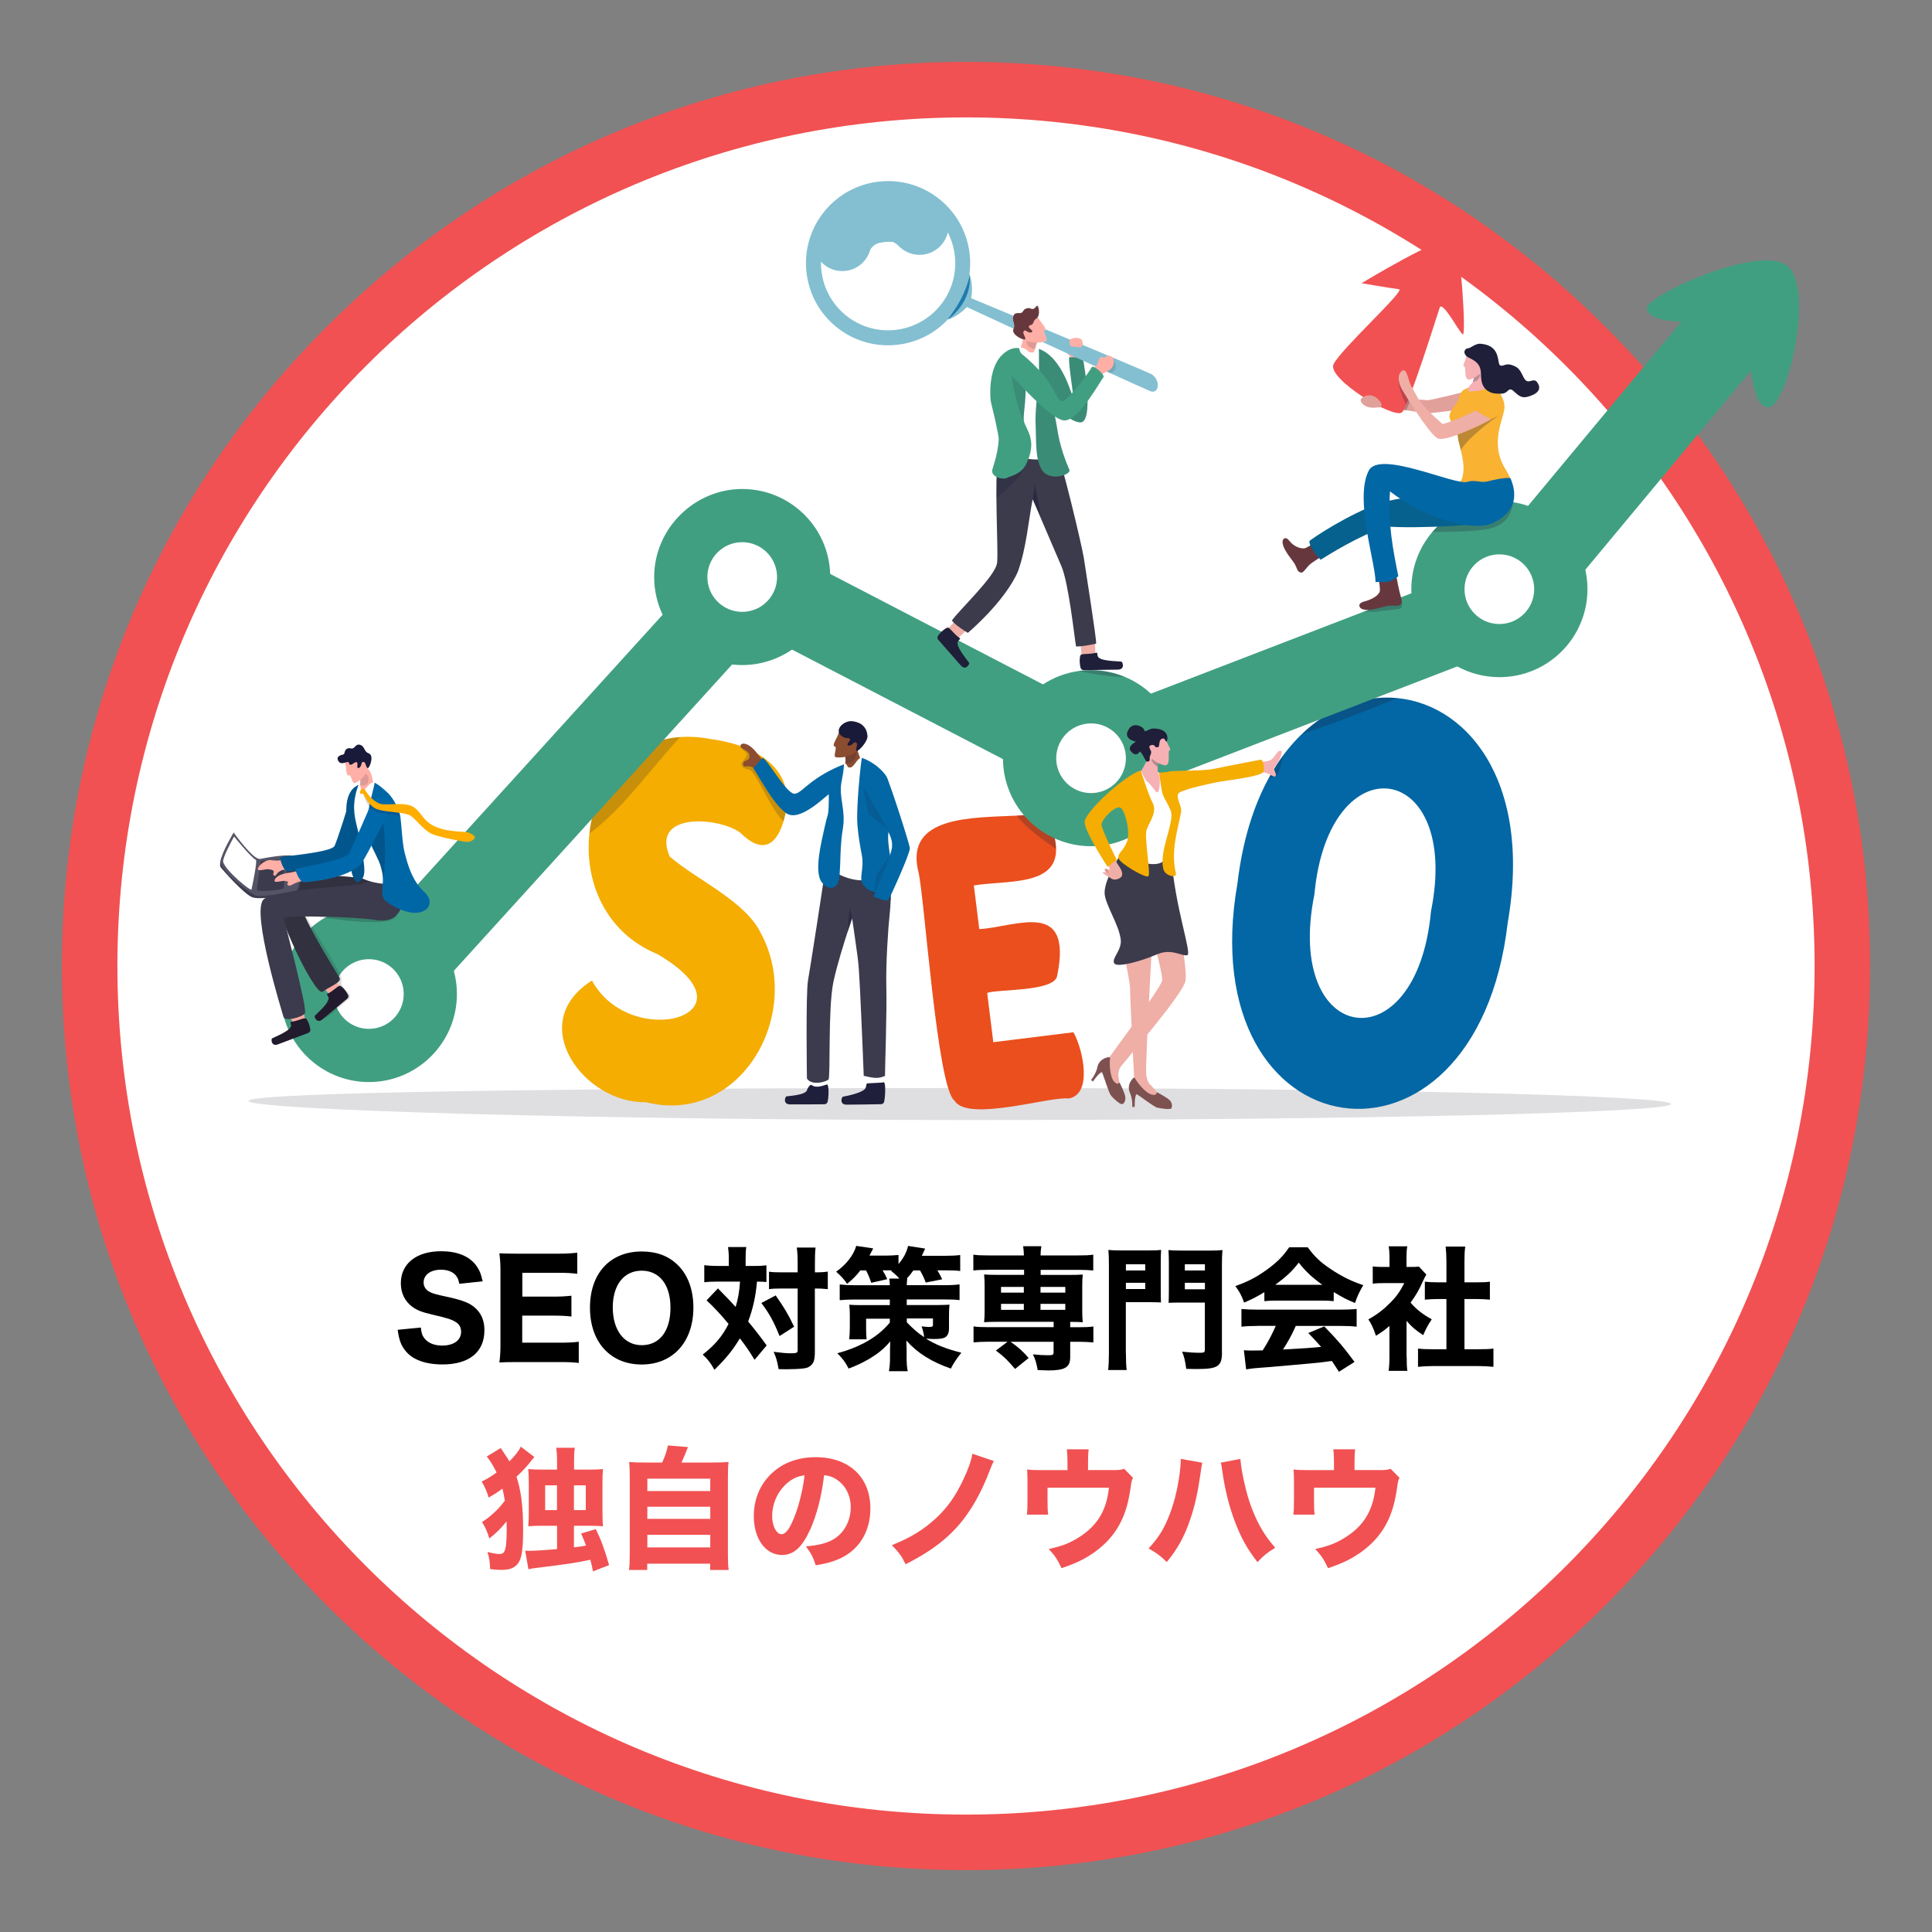 <?xml version="1.0" encoding="UTF-8"?>
<svg id="_レイヤー_1" data-name="レイヤー 1" xmlns="http://www.w3.org/2000/svg" xmlns:xlink="http://www.w3.org/1999/xlink" viewBox="0 0 300 300">
  <rect x="0" y="0" width="300" height="300" fill="#808080" stroke="none"/>
  <defs>
    <style>
      .cls-1 {
        fill: #0267a5;
      }

      .cls-2 {
        fill: #f15152;
      }

      .cls-3 {
        opacity: .77;
      }

      .cls-3, .cls-4 {
        fill: #0267a4;
      }

      .cls-5 {
        fill: #ffafa6;
      }

      .cls-6 {
        fill: #32323f;
        opacity: .16;
      }

      .cls-7 {
        opacity: .25;
      }

      .cls-7, .cls-8, .cls-9, .cls-10 {
        fill: #1f1f39;
      }

      .cls-8 {
        opacity: .28;
      }

      .cls-9 {
        opacity: .57;
      }

      .cls-11 {
        fill: #06618e;
      }

      .cls-12 {
        fill: #e2a09a;
      }

      .cls-13 {
        fill: #efaea6;
      }

      .cls-14 {
        fill: #0067a7;
      }

      .cls-15 {
        fill: #7e5151;
      }

      .cls-16 {
        fill: #83bfd1;
      }

      .cls-17, .cls-18, .cls-19, .cls-20 {
        fill: #191939;
      }

      .cls-21 {
        opacity: .46;
      }

      .cls-21, .cls-22, .cls-23, .cls-24, .cls-25 {
        fill: #1f1f3b;
      }

      .cls-22 {
        opacity: .54;
      }

      .cls-23 {
        opacity: .35;
      }

      .cls-24 {
        opacity: .15;
      }

      .cls-26 {
        fill: #545466;
      }

      .cls-27 {
        fill: url(#linear-gradient);
      }

      .cls-28 {
        fill: #f5b1b4;
      }

      .cls-29 {
        fill: #ea4f1d;
      }

      .cls-30 {
        fill: none;
        stroke: #83bfd1;
        stroke-linecap: round;
        stroke-miterlimit: 10;
        stroke-width: 9px;
      }

      .cls-31, .cls-32 {
        fill: #0a0a0a;
      }

      .cls-31, .cls-33, .cls-20 {
        opacity: .14;
      }

      .cls-32, .cls-18 {
        opacity: .18;
      }

      .cls-34 {
        fill: #fff;
      }

      .cls-33 {
        fill: #191937;
      }

      .cls-35 {
        fill: #ffae00;
      }

      .cls-19 {
        opacity: .2;
      }

      .cls-36 {
        fill: #3b3b4d;
      }

      .cls-37 {
        fill: #faaaa2;
      }

      .cls-38 {
        fill: #0069ab;
      }

      .cls-39 {
        fill: #66383d;
      }

      .cls-40 {
        fill: #419f81;
      }

      .cls-41 {
        fill: #f9b232;
      }

      .cls-42 {
        fill: #3b3b4c;
      }

      .cls-43 {
        fill: #f4ad00;
      }

      .cls-44 {
        fill: #8b4c30;
      }

      .cls-45 {
        fill: #211b2d;
      }
    </style>
    <linearGradient id="linear-gradient" x1="15490.13" y1="-2096.59" x2="15491.38" y2="-2096.59" gradientTransform="translate(15682.77 -1806.76) rotate(165.15) scale(1 -1)" gradientUnits="userSpaceOnUse">
      <stop offset="0" stop-color="#efaea6"/>
      <stop offset=".14" stop-color="#edafa6"/>
      <stop offset=".17" stop-color="#ebb1a7"/>
      <stop offset=".25" stop-color="#e4a099"/>
      <stop offset=".3" stop-color="#df9490"/>
    </linearGradient>
  </defs>
  <g>
    <path class="cls-34" d="M150,286.08c-75.04,0-136.08-61.05-136.08-136.08S74.96,13.92,150,13.92s136.08,61.05,136.08,136.08-61.05,136.08-136.08,136.08Z"/>
    <path class="cls-2" d="M150,18.23c72.77,0,131.77,59,131.77,131.77s-59,131.77-131.77,131.77S18.23,222.77,18.23,150,77.23,18.23,150,18.23M150,9.61c-37.5,0-72.76,14.6-99.27,41.12-26.52,26.52-41.12,61.77-41.12,99.27s14.6,72.76,41.12,99.27c26.52,26.52,61.77,41.12,99.27,41.12s72.76-14.6,99.27-41.12c26.52-26.52,41.12-61.77,41.12-99.27s-14.6-72.76-41.12-99.27c-26.52-26.52-61.77-41.12-99.27-41.12h0Z"/>
  </g>
  <g>
    <path d="M65.35,206.14c.08.85.21,1.24.56,1.68.56.72,1.53,1.12,2.75,1.12,1.8,0,2.94-.83,2.94-2.15,0-.64-.27-1.16-.81-1.49-.64-.41-1.28-.62-3.54-1.14-1.76-.41-2.44-.68-3.23-1.24-1.16-.87-1.78-2.13-1.78-3.66,0-3.04,2.42-4.97,6.25-4.97,2.46,0,4.32.74,5.4,2.15.52.7.79,1.3,1.06,2.52l-3.64.39c-.1-.64-.25-.95-.54-1.32-.48-.56-1.3-.87-2.3-.87-1.61,0-2.69.79-2.69,1.97,0,.56.25,1.01.7,1.34.46.29.87.43,1.95.68,2.26.48,3.25.75,4.08,1.12.85.37,1.61,1.01,2.09,1.8.41.68.62,1.51.62,2.5,0,3.37-2.36,5.3-6.5,5.3-2.67,0-4.68-.74-5.77-2.13-.68-.85-.97-1.63-1.2-3.25l3.6-.35Z"/>
    <path d="M89.87,211.64c-.77-.1-1.53-.14-2.88-.14h-6.62c-1.41,0-1.99.02-2.83.06.12-.83.17-1.55.17-2.88v-11.24c0-1.18-.04-1.86-.17-2.83.85.04,1.39.06,2.81.06h6.41c1.12,0,1.82-.04,2.88-.15v3.27c-.87-.1-1.57-.15-2.88-.15h-5.65v3.7h4.72c1.16,0,1.92-.04,2.9-.14v3.23c-.89-.1-1.53-.14-2.9-.14h-4.74v4.2h5.92c1.28,0,1.95-.04,2.86-.14v3.29Z"/>
    <path d="M105.29,196.48c1.55,1.53,2.38,3.85,2.38,6.56,0,5.34-3.19,8.84-8.03,8.84s-8.03-3.46-8.03-8.82,3.15-8.73,8.03-8.73c2.34,0,4.22.7,5.65,2.15ZM104.11,203.06c0-2.03-.54-3.6-1.53-4.59-.77-.77-1.78-1.16-2.94-1.16-2.75,0-4.49,2.21-4.49,5.71s1.74,5.86,4.51,5.86,4.45-2.21,4.45-5.81Z"/>
    <path d="M113.17,195.52c0-.85-.04-1.28-.12-1.88h2.83c-.08.52-.1,1.08-.1,1.88v1.06h1.2c.91,0,1.37-.02,2.03-.1v2.59c-.43-.04-.77-.06-1.47-.06-.17,2.17-.62,4.24-1.37,6.19,1.06,1.28,1.7,2.09,2.88,3.72l-1.88,2.23c-.93-1.51-1.2-1.9-2.28-3.33-1.16,1.9-2.07,3.02-3.95,4.88-.6-1.06-.99-1.59-1.82-2.36,1.92-1.51,3.06-2.88,4.01-4.76-1.18-1.43-2.3-2.63-3.41-3.66l1.76-1.86q1.9,1.92,2.75,2.88c.37-1.18.6-2.52.68-3.93h-3.58c-.77,0-1.32.02-1.97.1v-2.65c.64.08,1.28.12,2.11.12h1.7v-1.06ZM120.45,201.15c1.39,2.01,1.9,2.86,2.86,4.86l-2.26,1.45c-.91-2.26-1.59-3.5-2.83-5.13l2.23-1.18ZM121.36,200.08c-.93,0-1.37.02-1.95.1v-2.71c.54.08,1.06.1,1.97.1h2.48v-1.3c0-1.26-.04-1.9-.14-2.55h2.92c-.08.66-.1,1.39-.1,2.55v1.3h.12c.85,0,1.37-.04,1.88-.12v2.73q-.19,0-.48-.04c-.23-.04-.83-.06-1.39-.06h-.14v9.85c0,1.39-.23,1.9-.93,2.32-.35.21-.81.27-1.97.33-.72.02-1.16.04-1.53.04-.35,0-.62,0-1.2-.02-.19-1.16-.37-1.8-.77-2.69.83.12,1.99.23,2.57.23.99,0,1.16-.06,1.16-.48v-9.58h-2.5Z"/>
    <path d="M133.63,197.22c-.68.89-1.16,1.37-2.09,2.13-.54-.77-.97-1.24-1.7-1.88,1.59-1.14,2.69-2.55,3.12-4.01l2.63.39q-.14.27-.58,1.12h2.5c.77,0,1.39-.04,2.01-.1v1.41c.81-.97,1.22-1.74,1.49-2.81l2.65.41q-.27.56-.52,1.12h3.66c.91,0,1.68-.04,2.3-.12v2.48c-.62-.08-1.2-.1-2.15-.1h-1.39c.37.62.48.83.74,1.39l-2.55.5c-.25-.68-.48-1.16-.89-1.88h-1.03c-.41.58-.64.85-1.03,1.26h.08c-.04.35-.06.5-.08,1.03h5.92c1.06,0,1.63-.04,2.28-.12v2.44c-.64-.08-1.2-.1-2.28-.1h-5.92v.87h4.72q1.49-.02,1.92-.06c-.06.46-.08.97-.08,1.7v1.95c0,.7-.19,1.16-.58,1.41-.31.19-.83.27-1.76.27q-.48,0-1.24-.06c1.55.97,3.19,1.61,5.5,2.19-.7.85-1.26,1.7-1.63,2.46-2.96-1.01-5.21-2.42-6.91-4.35.02.62.04,1.06.04,1.39v1.24c0,.97.04,1.41.17,2.13h-2.92c.12-.7.17-1.22.17-2.13v-1.2c0-.35.02-.79.04-1.3-.99,1.16-1.88,1.88-3.19,2.67-1.06.62-2.15,1.14-3.27,1.55-.62-1.14-.83-1.41-1.76-2.38,1.55-.41,2.92-.93,4.2-1.61,1.63-.87,2.83-1.82,3.95-3.15v-.6h-3.68v1.63c0,.7.02,1.16.08,1.57h-2.71c.06-.52.1-1.12.1-1.88v-1.88c0-.6-.02-1.06-.08-1.61.48.04,1.03.06,1.74.06h4.55v-.87h-5.5c-.87,0-1.57.04-2.28.1v-2.44c.68.08,1.32.12,2.28.12h5.5c-.02-.48-.04-.68-.08-1.03h1.57c-.43-.48-.72-.74-1.28-1.18l.1-.1h-1.43c.33.54.46.79.72,1.37l-2.48.56c-.29-.85-.48-1.28-.81-1.92h-.87ZM140.81,205.33c1.01,1.03,1.63,1.59,2.69,2.3-.06-.56-.17-.99-.39-1.68.33.06.93.1,1.14.1.5,0,.62-.06.62-.35v-.97h-4.06v.6Z"/>
    <path d="M153.37,197.18c-.97,0-1.57.02-2.23.1v-2.46c.64.1,1.2.12,2.3.12h5.55c-.02-.62-.04-.91-.12-1.43h2.83c-.08.48-.12.93-.12,1.43h5.88c1.12,0,1.66-.02,2.3-.12v2.46c-.64-.06-1.28-.1-2.23-.1h-5.94v.79h4.47c1.08,0,1.51-.02,2.07-.06-.06.64-.08.97-.08,1.74v3.93c0,.77.02,1.1.08,1.74-.58-.04-.85-.06-1.95-.06v.83h1.3c1.12,0,1.66-.02,2.3-.12v2.48c-.7-.06-1.47-.1-2.23-.1h-1.37v2.4c0,1.57-.81,2.05-3.44,2.05-.23,0-.81-.02-1.61-.06-.19-1.08-.37-1.7-.74-2.44.89.1,1.63.14,2.32.14.77,0,.89-.06.89-.46v-1.63h-6.68c1.14.79,1.97,1.53,2.81,2.52l-2.11,1.7c-1.18-1.39-1.76-1.95-2.98-2.86l1.82-1.37h-3.06c-.72,0-1.55.04-2.23.1v-2.48c.64.1,1.2.12,2.3.12h10.14v-.83h-8.73c-1.03,0-1.49.02-2.07.06.06-.64.08-1.03.08-1.74v-3.93c0-.7-.02-1.08-.08-1.74.56.04.99.06,2.07.06h4.14v-.79h-5.61ZM155.44,199.83v.89h3.54v-.89h-3.54ZM155.44,202.46v.93h3.54v-.93h-3.54ZM161.57,200.72h3.85v-.89h-3.85v.89ZM161.57,203.39h3.85v-.93h-3.85v.93Z"/>
    <path d="M174.83,210.07c0,1.28.04,2.07.12,2.67h-2.88c.08-.68.12-1.47.12-2.67v-13.62c0-1.12-.02-1.7-.08-2.36.6.06,1.03.08,2.11.08h3.97c1.1,0,1.57-.02,2.11-.08-.04.6-.06,1.12-.06,1.92v4.41c0,1.01.02,1.41.04,1.82-.58-.02-1.18-.04-1.8-.04h-3.66v7.86ZM174.83,197.28h3v-.97h-3v.97ZM174.83,200.16h3v-.97h-3v.97ZM189.75,209.97c0,2.19-.62,2.61-3.89,2.61-.35,0-.93-.02-1.66-.02-.17-1.24-.31-1.88-.64-2.67,1.01.1,1.86.17,2.79.17.62,0,.74-.08.74-.5v-7.3h-3.83c-.7,0-1.3.02-1.8.04.02-.41.04-.95.04-1.84v-4.43c0-.7-.02-1.3-.06-1.92.58.06.99.08,2.11.08h4.16c1.08,0,1.51-.02,2.11-.08-.06.72-.08,1.26-.08,2.34v13.53ZM183.98,197.28h3.12v-.97h-3.12v.97ZM183.98,200.2h3.12v-1.01h-3.12v1.01Z"/>
    <path d="M196.31,200.66c-1.2.72-1.8,1.03-3.12,1.61-.43-1.16-.74-1.74-1.37-2.57,2.05-.72,3.33-1.41,4.99-2.61,1.51-1.1,2.48-2.09,3.37-3.41h2.88c1.06,1.43,1.9,2.26,3.5,3.33,1.74,1.18,3.31,1.95,5.13,2.55-.62,1.06-.95,1.74-1.28,2.77-1.24-.5-1.99-.89-3.31-1.7v1.41c-.58-.06-1.12-.08-1.92-.08h-7.01c-.64,0-1.26.02-1.84.08v-1.39ZM195.23,205.89c-1.03,0-1.8.04-2.46.12v-2.75c.7.06,1.53.1,2.46.1h12.97c.99,0,1.78-.04,2.46-.1v2.75c-.68-.08-1.43-.12-2.46-.12h-6.99c-.56,1.28-1.24,2.52-1.99,3.66q4.16-.21,5.92-.41c-.66-.74-.99-1.12-1.99-2.15l2.48-1.03c2.13,2.19,3.02,3.25,4.7,5.52l-2.42,1.53c-.58-.91-.77-1.18-1.1-1.68-1.99.27-2.03.27-3.17.37-1.01.1-7.08.64-7.86.68-.95.06-1.8.17-2.28.25l-.35-2.96c.62.04.93.04,1.45.04.21,0,.7,0,1.47-.02.81-1.26,1.51-2.59,2.03-3.81h-2.88ZM205.33,199.5c-1.61-1.16-2.55-2.03-3.66-3.44-1.01,1.32-1.92,2.17-3.64,3.44h7.3Z"/>
    <path d="M218.43,210.71c0,1.01.02,1.55.1,2.15h-2.9c.08-.64.12-1.18.12-2.21v-4.76c-.72.64-1.12.91-2.09,1.53-.39-1.16-.7-1.82-1.18-2.55,1.35-.75,2.32-1.49,3.41-2.59.95-.95,1.53-1.78,2.17-3.04h-3.12c-.79,0-1.26.02-1.78.08v-2.67c.5.06.89.08,1.61.08h.99v-1.63c0-.54-.04-1.08-.12-1.57h2.88c-.08.46-.12.93-.12,1.59v1.61h.72c.64,0,.91-.02,1.2-.06l1.16,1.24c-.21.35-.29.54-.48.93-.6,1.37-1.16,2.34-1.97,3.43.95,1.1,1.9,1.82,3.29,2.59-.58.87-.95,1.55-1.32,2.46-1.1-.7-1.72-1.22-2.59-2.21v5.59ZM227.39,209.51h2.07c1.08,0,1.72-.02,2.44-.1v2.83c-.77-.08-1.66-.12-2.42-.12h-6.93c-.81,0-1.59.04-2.36.12v-2.83c.77.08,1.39.1,2.4.1h2.01v-7.8h-1.32c-.68,0-1.35.04-2.03.1v-2.79c.58.06,1.18.1,2.03.1h1.32v-3.25c0-.93-.04-1.47-.12-2.3h3.04c-.1.81-.12,1.32-.12,2.3v3.25h1.9c.95,0,1.47-.02,2.05-.1v2.79c-.7-.06-1.32-.1-2.05-.1h-1.9v7.8Z"/>
    <path class="cls-2" d="M82.99,226.25c-.29.31-.31.33-.56.66-.66.83-1.18,1.41-2.23,2.4.7,2.09,1.03,4.66,1.03,8.03,0,3.72-.25,5.03-1.14,5.79-.52.46-1.18.64-2.26.64-.5,0-.83-.02-1.72-.12-.04-1.08-.12-1.68-.41-2.67.85.23,1.43.33,1.82.33.43,0,.68-.14.83-.48.23-.46.33-1.53.33-3.35,0-.48,0-.68-.02-1.24-.91,1.12-1.59,1.8-2.67,2.65-.37-1.16-.64-1.76-1.14-2.55,1.32-.83,2.67-2.09,3.54-3.33-.14-.85-.21-1.18-.37-1.86-.77.58-1.32.93-2.15,1.39-.27-.97-.58-1.68-1.08-2.48.93-.46,1.49-.81,2.32-1.41-.52-1.08-1.01-1.86-1.53-2.48l2.17-1.32q.23.33.72,1.08c.27.39.41.62.64.99.91-.93,1.47-1.66,1.76-2.28l2.11,1.61ZM91.5,228.2c.97,0,1.41-.02,2.13-.08-.06.7-.08,1.18-.08,2.3v4.24c0,1.14.02,1.63.08,2.34-.6-.06-1.14-.08-2.13-.08h-2.38v3.35c.99-.12,1.34-.17,1.88-.27-.23-.62-.35-.93-.77-1.88l2.28-.68c.83,1.68,1.32,3,2.07,5.59l-2.5.97c-.17-.85-.21-1.01-.41-1.8-2.34.5-3.64.68-8.63,1.3-.48.06-.6.08-.99.17l-.5-2.88c.25.02.39.02.52.02.87,0,2.09-.06,4.43-.27v-3.62h-2.34c-.99,0-1.53.02-2.13.08.06-.77.08-1.28.08-2.32v-4.22c0-1.08-.02-1.57-.08-2.34.64.06,1.18.08,2.15.08h2.32v-1.3c0-.91-.04-1.41-.12-2.09h2.88c-.1.6-.12,1.06-.12,2.09v1.3h2.38ZM84.65,230.64v3.85h1.84v-3.85h-1.84ZM89.12,234.49h1.84v-3.85h-1.84v3.85Z"/>
    <path class="cls-2" d="M102.82,227.1c.43-.91.74-1.82.89-2.65l3.12.25c-.54,1.34-.72,1.8-1.01,2.4h4.74c1.2,0,1.84-.02,2.57-.08-.08.68-.1,1.24-.1,2.5v11.84c0,1.18.02,1.72.12,2.42h-2.88v-.97h-9.77v.97h-2.83c.08-.58.12-1.39.12-2.4v-11.86c0-1.22-.02-1.8-.1-2.5.7.06,1.37.08,2.57.08h2.57ZM100.52,231.53h9.77v-1.92h-9.77v1.92ZM100.52,235.85h9.77v-1.88h-9.77v1.88ZM100.52,240.28h9.77v-1.95h-9.77v1.95Z"/>
    <path class="cls-2" d="M125.74,237.61c-1.16,2.63-2.52,3.85-4.3,3.85-2.57,0-4.39-2.5-4.39-6.06,0-2.36.81-4.51,2.32-6.15,1.78-1.95,4.32-2.98,7.28-2.98,5.19,0,8.5,3.1,8.5,7.95,0,3.77-1.88,6.68-5.19,7.99-.99.39-1.82.6-3.29.85-.43-1.3-.72-1.86-1.53-2.94,1.84-.14,3.12-.48,4.1-.99,1.78-.97,2.86-2.9,2.86-5.09,0-1.84-.81-3.39-2.21-4.32-.6-.39-1.1-.56-1.92-.66-.41,3.41-1.14,6.17-2.21,8.57ZM122.45,230.12c-1.57,1.22-2.55,3.23-2.55,5.3,0,1.55.66,2.81,1.47,2.81.6,0,1.24-.81,1.9-2.48.77-1.84,1.41-4.45,1.66-6.66-.99.12-1.68.41-2.48,1.03Z"/>
    <path class="cls-2" d="M154.32,226.85c-.19.37-.5,1.1-.77,1.82-.72,1.92-1.88,4.26-2.96,5.86-2.3,3.52-5.3,6.02-9.97,8.36-.62-1.26-.93-1.7-2.13-2.96,2.83-1.12,4.97-2.42,6.91-4.24,1.74-1.63,2.98-3.39,4.2-5.98.79-1.66,1.2-2.86,1.39-3.97l3.33,1.12Z"/>
    <path class="cls-2" d="M172.69,228.28c1.03,0,1.41-.04,1.86-.21l1.39,1.41c-.19.35-.23.5-.33,1.18-.35,2.46-.72,3.83-1.43,5.38-1.06,2.28-2.83,4.2-5.24,5.65-1.12.68-2.13,1.14-4.1,1.82-.68-1.43-.99-1.88-1.99-2.98,1.95-.43,3.04-.83,4.28-1.57,3.12-1.82,4.68-4.26,5.07-7.95h-9.54v1.76c0,1.26.02,1.86.1,2.42h-3.31c.08-.64.1-1.2.1-2.42v-2.5c0-.99-.02-1.49-.06-2.09.72.08,1.01.1,2.38.1h3.89v-1.28c0-.89-.04-1.45-.1-1.95h3.39c-.08.6-.1,1.08-.1,1.92v1.3h3.72Z"/>
    <path class="cls-2" d="M186.68,227.14q-.08.35-.27,1.72c-.43,2.98-.89,4.99-1.57,7.01-.91,2.69-1.92,4.55-3.66,6.68-1.08-1.03-1.49-1.34-2.83-2.11,1.43-1.55,2.19-2.71,2.96-4.51.89-2.07,1.51-4.47,1.86-7.08.12-.89.17-1.53.17-2.09v-.23l3.35.6ZM192.61,226.54c.08,1.18.35,2.69.83,4.64.48,1.99,1.26,4.06,2.17,5.73.66,1.22,1.26,2.09,2.4,3.43-1.28.79-1.72,1.14-2.75,2.23-1.59-2.05-2.59-3.83-3.54-6.39-.87-2.28-1.51-4.93-1.88-7.49-.1-.83-.19-1.26-.27-1.57l3.04-.58Z"/>
    <path class="cls-2" d="M214.07,228.28c1.03,0,1.41-.04,1.86-.21l1.39,1.41c-.19.35-.23.5-.33,1.18-.35,2.46-.72,3.83-1.43,5.38-1.06,2.28-2.83,4.2-5.24,5.65-1.12.68-2.13,1.14-4.1,1.82-.68-1.43-.99-1.88-1.99-2.98,1.95-.43,3.04-.83,4.28-1.57,3.12-1.82,4.68-4.26,5.07-7.95h-9.54v1.76c0,1.26.02,1.86.1,2.42h-3.31c.08-.64.1-1.2.1-2.42v-2.5c0-.99-.02-1.49-.06-2.09.72.08,1.01.1,2.38.1h3.89v-1.28c0-.89-.04-1.45-.1-1.95h3.39c-.08.6-.1,1.08-.1,1.92v1.3h3.72Z"/>
  </g>
  <g>
    <circle class="cls-34" cx="137.85" cy="41.15" r="11.36"/>
    <path class="cls-6" d="M38.59,170.95c0,1.38,52.11,2.97,112.15,2.97s108.71-1.12,108.71-2.49-48.67-2.49-108.71-2.49-112.15.63-112.15,2.01Z"/>
    <path class="cls-43" d="M114.99,115.84s0,0,0,0c-1.58-.56-3.24-.91-4.78-1.1-1.63-.31-3.16-.39-4.59-.29-8.28.59-13.29,7.47-14.1,15-.79,7.37,2.44,15.37,10.57,18.71,16.21,9.46-4.13,15.21-10.17,4.1-10.53,6.64-1.15,19.12,8.32,18.88,14.72,3.74,24.6-13.66,17.96-26.13-2.41-5.1-9.91-8.29-14.21-12.01-2.98-6.91,7.56-6.15,10.92-3.73,3.4,3.38,5.59,2.1,6.75-1.72.18-.59.33-1.23.46-1.93.06-.43.09-.85.09-1.25.05-4.53-3.36-7.15-7.23-8.52Z"/>
    <path class="cls-29" d="M166.68,160.29l-12.44,1.54-.95-7.65c1.57-.6,10.15-.17,10.84-2.53,2.56-12.22-6.36-7.69-12.07-7.38,0,0-.84-6.78-.84-6.78,4.97-.82,12.86.16,12.77-5.66-.02-1.47-.55-3.37-1.76-5.84-.94.41-2.51.56-4.36.66-6.77.35-17.38-.04-15.28,8.65.93,3.42,2.9,33.71,5.64,35.62,2.01,3.37,14.97-.74,17.66-.34,3.77-.56,2.36-7.44.79-10.31Z"/>
    <path class="cls-4" d="M215.95,108.34c-4.13-.15-8.4,1.23-12.17,4.22-1.56,1.24-3.04,2.76-4.4,4.56h0c-.85,1.13-1.64,2.36-2.38,3.71-2.33,4.28-4.06,9.69-4.84,16.28-7.42,42.2,37.02,48.81,41.96,6.15,3.88-22.21-6.64-34.52-18.18-34.93ZM222.2,141.52c-2.19,23.92-22.86,20.92-18.1-2.65,2.21-23.8,22.86-20.77,18.1,2.65Z"/>
    <path class="cls-7" d="M216.91,108.4c-4.43,1.93-12.55,4.93-14.72,5.56,3.84-3.67,8.98-6.19,14.72-5.56Z"/>
    <path class="cls-7" d="M164,131.83c-1.46-.98-4.79-3.31-6.12-5.18,1.86-.1,3.42-.25,4.36-.66,1.21,2.47,1.74,4.37,1.76,5.84Z"/>
    <path class="cls-19" d="M122.22,124.36c0,.4-.03.82-.09,1.25-.13.7-.29,1.34-.46,1.93-1.82-1.61-4.36-7.7-5.2-7.96-.73-.23-1.26-.34-1.34-.88-.06-.37.9-1.1.85-1.55-.05-.45-.7-.5-.98-1.31h0s0,0,0,0l1.53.77,5.7,7.75Z"/>
    <path class="cls-19" d="M105.61,114.44h0c-5.59,6.14-8.76,10.99-14.1,15,.81-7.53,5.82-14.41,14.1-15Z"/>
    <path class="cls-7" d="M199.38,117.13c-.6,1.93-.68,3.07-1.32,3.38-.29.14-.7.25-1.05.34.73-1.35,1.53-2.59,2.38-3.71Z"/>
    <g>
      <path class="cls-40" d="M178.71,107.71c-1.19-1.11-2.58-2-4.11-2.63-1.6-.66-3.35-1.02-5.18-1.02-.64,0-1.28.04-1.9.13-2.03.28-3.92,1.01-5.56,2.08-3.74,2.44-6.22,6.66-6.22,11.46,0,.05,0,.09,0,.14.07,7.49,6.17,13.53,13.67,13.53,6.7,0,12.28-4.83,13.45-11.19.15-.8.22-1.63.22-2.48,0-3.96-1.69-7.53-4.38-10.03ZM169.42,123.15c-2.99,0-5.41-2.42-5.41-5.41s2.42-5.41,5.41-5.41,5.41,2.42,5.41,5.41-2.42,5.41-5.41,5.41Z"/>
      <rect class="cls-40" x="248.24" y="44.87" width="13.18" height="45.81" transform="translate(407.36 282.86) rotate(-140.24)"/>
      <path class="cls-40" d="M246.16,88.49c-1.04-4.65-4.44-8.4-8.88-9.93-.74-.26-1.51-.45-2.31-.58h0c-.7-.11-1.42-.17-2.15-.17-2.6,0-5.04.73-7.11,1.99-1.24.76-2.35,1.7-3.29,2.8-2.04,2.39-3.27,5.49-3.27,8.88,0,.21,0,.42.02.63.22,4.91,3.04,9.14,7.11,11.37,1.94,1.06,4.18,1.67,6.55,1.67,7.55,0,13.67-6.12,13.67-13.67,0-1.03-.11-2.03-.33-3ZM232.82,96.9c-2.99,0-5.41-2.42-5.41-5.41s2.42-5.41,5.41-5.41,5.41,2.42,5.41,5.41-2.42,5.41-5.41,5.41Z"/>
      <rect class="cls-40" x="80.04" y="88.35" width="13.18" height="69.6" transform="translate(67.96 272.56) rotate(-137.75)"/>
      <rect class="cls-40" x="136.85" y="82.95" width="13.16" height="42.24" transform="translate(-15.02 183.41) rotate(-62.56)"/>
      <polygon class="cls-40" points="228.21 102.74 226.27 103.49 182.86 120.22 181.21 120.86 176.47 108.57 178.71 107.71 211.81 94.96 217.55 92.75 219.16 92.12 223.48 90.46 228.21 102.74"/>
      <path class="cls-40" d="M128.91,89.12h0c-.25-7.33-6.27-13.19-13.66-13.19s-13.67,6.12-13.67,13.67c0,2.09.47,4.08,1.31,5.85,1.98,4.17,6.01,7.18,10.78,7.73h0c.52.06,1.04.09,1.57.09,2.87,0,5.54-.89,7.74-2.4,3.59-2.46,5.94-6.59,5.94-11.27,0-.16,0-.32,0-.48ZM115.25,95.01c-2.99,0-5.41-2.42-5.41-5.41s2.42-5.41,5.41-5.41,5.41,2.42,5.41,5.41-2.42,5.41-5.41,5.41Z"/>
      <path class="cls-40" d="M70.47,150.75h0c-1.23-4.53-4.73-8.12-9.19-9.48h0c-1.26-.39-2.61-.59-4-.59-7.55,0-13.67,6.12-13.67,13.67s6.12,13.67,13.67,13.67,13.67-6.12,13.67-13.67c0-1.25-.17-2.45-.48-3.6ZM57.28,159.76c-2.99,0-5.41-2.42-5.41-5.41s2.42-5.41,5.41-5.41,5.41,2.42,5.41,5.41-2.42,5.41-5.41,5.41Z"/>
    </g>
    <g>
      <g>
        <path class="cls-34" d="M126.22,169.18c-.08-.86-.02-3.04-.02-3.04l2.28-.08-.12,3.27-1.51,1.04-.63-1.19Z"/>
        <path class="cls-25" d="M126.04,168.48c-.19-.15-.62.38-.71.75-.2.83-2.75.93-3.2,1.01-.23.04-.61,1.25.55,1.25,1.01,0,4.24,0,5.34-.02.23,0,.43-.16.49-.38.2-.8.22-2.67-.09-2.7-.41.1-1.65.68-2.38.1Z"/>
      </g>
      <g>
        <path class="cls-34" d="M134.99,169.2c-.09-.86-.04-3.04-.04-3.04l2.28-.1-.1,3.27-1.5,1.05-.64-1.19Z"/>
        <path class="cls-25" d="M134.74,168.22c-.25.02-.2.26-.29.62-.2.83-3.09,1.37-3.55,1.45-.23.04-.6,1.26.57,1.24,1.01-.01,4.24-.04,5.34-.07.23,0,.43-.16.48-.39.19-.8.26-3-.05-3.02-.41.1-1.39.09-2.51.17Z"/>
      </g>
      <path class="cls-36" d="M138.26,140.74c-.03.39-.07.81-.12,1.28-.2,1.74-.61,7.6-.51,11.33.1,3.71-.21,12.38-.21,13.71-1.08.49-1.75.34-3.3,0,0,0-.27-7.16-.58-13.42-.25-5.09-.32-4.58-1.22-11.05h0s-.23.66-.55,1.63c-.68,2.07-1.82,5.69-2.37,8.31-.85,4.09-.41,14.75-.76,15.12-1.06.65-2.86.71-3.34-.19,0,0-.2-13.18.17-15.25.26-1.4,2.41-15.16,2.9-18.86,0,0,9.51-2.16,9.8,1.22.04.46.05.87.05,1.26,0,.53.02,1.01.05,1.55.04.87.09,1.87-.02,3.36Z"/>
      <path class="cls-21" d="M133.17,140.72s0,0,0,0c-.02-.01-.02-.02-.03-.02,0,0,.03.01.03.01Z"/>
      <path class="cls-22" d="M132.33,142.58h0s-.43,1.26-.75,2.23l.37-3.91s-.01.23.37,1.69Z"/>
      <path class="cls-23" d="M138.32,139.73c-.08-.02-3.74-.83-4.24-2.74,0,0,3.19.29,4.21.4.04.87.07,1.85.03,2.34Z"/>
      <path class="cls-44" d="M132.06,120.17l1.95-.44c.07-.88-.64-2.39-.87-3.27-.18-.67-1.23-2.04-1.23-2.04l-.63,1.79-.24.26s.45,1.53.15,2.21c-.17.39-.23.88-.69,1.46-.34.44,1.56.04,1.56.04Z"/>
      <path class="cls-19" d="M131.04,116.73s.39,1.1.23,1.67c1.16.61,1.93-1.23,1.64-1.59-.18-.22-1.12-.4-1.12-.4l-.76.31Z"/>
      <path class="cls-44" d="M117.5,119.5c-1.38-.94-1.89-.23-2.04-.61-.35-.85.71-.72.85-1.11.47-1.36-1.34-1.32-1.33-1.93.02-.64,1.25-.57,2.44.95,1.33,1.7,1.98,2.06,1.98,2.06l-1.9.65Z"/>
      <path class="cls-34" d="M133.99,117.72c-.87-.32-1.27,1.46-2,1.46-.44,0-.33-.19-.52-.42-.12-.14-.22-.29-.44-.1-4.44,4.04-1.07,15.39-1.65,16.11-.48.59,2.87,2.24,5.09,1.87,3.04-.52,3.13-3.9,3.09-4.55-.03-.65-1.07-11.74-1.07-11.74,0,0-1.28-1.31-2.5-2.64Z"/>
      <path class="cls-4" d="M118.4,117.69c.66.07,3.17,4.65,4.6,5.45,1.25.71,2.12-2.14,8.04-4.46,0,0,.04.74-.35,2.63-.52,2.49.7,4.39.18,7.42-.67,3.91-.07,8.01-1.07,8.83-.58.47-1.35.51-2.18-.54-1.31-1.66.04-6.66.27-7.85.09-.47.25-1.09.4-1.74.23-1.01.41-.57.41-4.08-.39.13-4.45,4.36-6.58,2.95-2.09-1.39-4.66-6.46-5.15-7"/>
      <path class="cls-4" d="M138.24,138.17c-1.37.74-3.1.63-4.15-.72-.87-1.12.2-2.39-.3-4.88-.04-.2-.08-.42-.13-.66-.26-1.42-.56-3.43-.56-4.88,0-.62.02-1.27.05-1.93.14-3.19.54-6.59.67-7.42,0,0,2.08.61,3.63,2.59.65.83.92,3.11.87,4.75-.02.54-.04.97-.06,1.34-.05.75-.1,1.21-.16,1.72-.05.43-.12.89-.18,1.59-.19,1.91,1.41,7.92.34,8.5Z"/>
      <path class="cls-24" d="M136.66,122.87c-.44,2.08,2.37,5.18,1.41,6.58-.26-1.42-3.39-2.36-3.38-3.81,0-.62-.64-2.75-.62-3.42l2.58.65Z"/>
      <path class="cls-4" d="M134.08,122.22c4.34,7.36,4.52,8.05,4.43,9.34-.09,1.28-2.89,7.66-2.89,7.66,0,0,2.04.85,2.3.56.26-.3,3.43-7.33,3.36-8.08-.07-.76-3.14-10.24-3.6-11.02s-2.84-1.84-3.01-.6c-.17,1.24-.59,2.16-.59,2.16Z"/>
      <g>
        <path class="cls-44" d="M130.26,113.7c-.16.76-1.18,2.12-.66,2.19.52.06-.34,1.6.2,1.69,1.33.21,2.98-.43,3.23-1.06.26-.62.39-2.44.39-2.44l-3.17-.38Z"/>
        <path class="cls-17" d="M131.54,114.61c-.43,0-1.15-.37-1.28-.91-.17-.7.55-1.47,1.54-1.69.64-.14,1.7.21,2.1.57.62.56.71,1.04.8,1.64.13.91-1.52,2.6-1.7,2.38-.21-.26.24-.99.03-1.21-.33-.32-.41-.02-.76.23-.37.27-.97.21-.51-.34.46-.54.17-.67-.22-.67Z"/>
      </g>
      <path class="cls-24" d="M138.17,132.84c-1.18,3.1-2.28,5.74-2.28,5.74,0,0-.07-2.23.44-3.04s1.84-2.69,1.84-2.69Z"/>
    </g>
    <g>
      <path class="cls-13" d="M181.2,138.75l.82,1.2s.05.09.06.15c.15.65,1.18,5.12,1.53,6.65,0,.01,0,.02,0,.03.19,1.28.65,4.46.48,5.49-.34,2.1-9.74,12.84-10.11,13.44-.37.6-.43,1.23-.14,2.39,0,.01,0,.02.01.03h0c.15.45-.43.78-.73.41l-1.28-1.54s-.05-.08-.07-.12l-.44-1.13c-.05-.14-.03-.29.06-.41,0,0,8.92-11.98,9.07-13.08s-1.97-8.45-1.97-8.45c-.04-.12-.69-.12-.81-.17-.42-.16-1.41-.81-1.61-3.57-.06-.83,1.28-1.66,1.72-1.91.08-.05.18-.06.27-.05l2.83.43c.12.02.22.08.29.18Z"/>
      <path class="cls-13" d="M179.27,139.59s-1.49,26.07-1.29,27.3c.2,1.24.53,1.42.86,1.76l1.04,1.23-2.08.69-1.6-1.48s-.75-14.14-.72-15.48c.03-1.33-1.63-8.62-1.63-8.62-.01-.34-.37-3.22-.56-3.5-.51-.76-.83-5.45,1.47-5.06,3.78.63,4.52,3.17,4.52,3.17Z"/>
      <path class="cls-15" d="M175.99,167.38c-.33.32-1,1.14-.57,2.22.49,1.06.4,2.29.4,2.29h.38s-.06-1.68.29-1.99c.57.3,2.76,2.04,3.28,2.12.52.08,1.94.34,2.11.08.18-.26.16-.89-.3-1.31-.46-.42-1.9-1.18-1.9-1.18,0,0-.08-.01-.08.06-.01.17-.04.44-.74.3-.92-.19-2.21-1.77-2.62-2.55-.05-.09-.17-.11-.25-.04Z"/>
      <path class="cls-15" d="M172.19,164.15c-.45.06-1.48.33-1.77,1.47-.22,1.15-1.01,2.09-1.01,2.09l.31.22s.93-1.39,1.39-1.44c.29.58,1.04,3.2,1.42,3.65s1.32,1.31,1.67,1.31.65-.59.52-1.24-.85-2.07-.85-2.07c0,0-.06-.06-.1,0-.11.13-.29.33-.77-.19-.64-.69-.76-2.75-.63-3.62.01-.1-.07-.19-.17-.17Z"/>
      <path class="cls-42" d="M181.9,133.36c.61,7.62,3.12,14.5,2.5,14.95-.78.27-2.47-1.11-4.71-.13-2.51,1.09-6.3,2.13-6.68,1.39-.43-.82,1.26-2.03,1.01-3.78-.33-2.33-2.49-5.49-2.5-7.16-.01-2.25,2.61-6.14,2.61-6.14,0,0,4.86,2.12,7.76.85Z"/>
      <path class="cls-34" d="M178.71,119.62l1.27.35,2.34,7.3s-.35,4.39-1.26,5.98c-1.19,2.06-5.54.14-5.39-.33,1.39-4.28,1.44-13.2,1.44-13.2l1.59-.1Z"/>
      <g>
        <path class="cls-27" d="M171.91,135.71s-.17-.39-.35-.56c-.06-.06-.04-.21.04-.23.37-.12,1.12.46,1.12.46l.29.41-.57.22-.54-.31Z"/>
        <path class="cls-13" d="M173.23,133.68s.88,1.33.9,1.47c.02.14.21.45.08.84-.09.28-.66.67-1.35.57-.19-.03-1.73-1.02-1.67-1.06.25-.16.62-.14,1.21.25-.03-.59-.28-1.51-.28-1.51l-.32-.53.83-.47.6.44Z"/>
      </g>
      <path class="cls-43" d="M177.13,119.62c-2.76.95-8.76,6.57-8.71,8.05.06,1.6,3.58,6.95,3.58,6.95,1.28-1.12,1.46-1.01,1.46-1.01,0,0-2.52-4.99-2.42-5.64.14-.91,2.3-3.05,3-2.51.7.54,1.56,3.85.92,5.35-.65,1.5-1.43,1.67-1.29,2.44.14.77,4.29,3.22,4.66,2.8.37-.42-.65-5.93-.3-7.14.31-1.08,1.72-2.75.97-4.2s-1.86-5.08-1.86-5.08Z"/>
      <path class="cls-28" d="M195.37,119.83c1.38-.16,2.41,1.04,2.69.68.28-.36-.53-1.06-.08-1.49.46-.44,1.4-2.32.89-2.45-.58-.15-.99,1.4-1.86,1.56-1.22.22-2.03.47-2.03.47l.39,1.24Z"/>
      <path class="cls-43" d="M181.54,119.8c.82-.19,5.2-.05,6.89-.4,3.71-.76,7.39-1.44,7.39-1.44.61.38.38,1.93.38,1.93-.86.81-5.65,1.23-7.67,1.66-.76.16-4.39.93-5.36,1.5-.84.5.39,2.05.23,3.04-.36,2.16-1.68,5.89-.82,9.48.22.91-1.58.42-1.88-.46-.9-2.65,1.75-7.49,1.1-9.18-.65-1.69-1.23-1.95-1.46-3.51-.21-1.47-.37-2.43-.37-2.43,0,0,1.04-.05,1.57-.18Z"/>
      <path class="cls-28" d="M179.97,117.78c-.31,1.41-.23,2.14,0,2.54.23.39.16,2.74-.29,2.72-.22,0-.98-1.25-1.46-1.59-.48-.35-1.01-1.75-1.01-1.75,0,0,1.03-1.79,1.74-3.29.71-1.5,1.02,1.38,1.02,1.38Z"/>
      <path class="cls-8" d="M179.78,119.11c0-.19.03-.39.07-.63.01-.08.03-.17.04-.25-.08-.08-.17-.14-.25-.16-.11-.02-.28-.09-.39-.22-.17-.21-.52,0-.38.35.06.14.46.66.9.9Z"/>
      <g>
        <path class="cls-28" d="M180.99,114.68c.38,1.21,1.02,1.76.58,1.87-.33.08.4,2.58-.84,2.26-1.23-.33-2.26-.97-2.35-2.3-.08-1.33-.17-2.11-.17-2.11l2.77.28Z"/>
        <path class="cls-10" d="M180.64,114.67c-.8.03-.51,1.09-.76,1.31-.14.13-.49.05-.57-.12-.09-.19-.37-.25-.67-.12-.35.16-.06.59.08.88.1.21-.02.49-.12.7-.22.45.19.91-.48.95-.29.02-.66-1.36-1.16-1.57-.22.45-.71.71-1.34-.02-.55-.64.24-1.21.76-1.52-.4-.08-2.03-.52-1.11-1.92.71-1.24,2.47-.39,2.45.3.68-.04.74-.61,2.13-.35,1.57.29,1.54,1.47,1.32,1.95-.09.2-.3-.49-.52-.49Z"/>
      </g>
    </g>
    <path class="cls-13" d="M170.08,101.69c.03-.86-.16-3.02-.16-3.02l-2.27.05.32,3.24,1.56.94.55-1.22Z"/>
    <path class="cls-10" d="M170.21,101.36c.24-.06.14.17.24.52.22.82,3.21.78,3.66.85.23.03.63,1.23-.53,1.25-1,.01-4.21.07-5.3.08-.23,0-.43-.15-.49-.37-.21-.79-.18-2.02.12-2.05.46-.16,1.32-.03,2.3-.28Z"/>
    <g>
      <path class="cls-13" d="M148.63,99.19c.67-.53,2.19-2.08,2.19-2.08l-1.51-1.69-2.26,2.34.29,1.8,1.29-.37Z"/>
      <path class="cls-10" d="M149.01,99.06c.2.14-.04.22-.25.52-.48.7,1.48,2.95,1.72,3.34.13.2-.53,1.28-1.29.41-.66-.75-2.78-3.16-3.5-3.99-.15-.17-.17-.43-.04-.61.46-.67,1.42-1.45,1.64-1.24.42.25.87.99,1.71,1.57Z"/>
    </g>
    <path class="cls-42" d="M163.62,68.31c1.33,3.59,4.41,16.53,4.69,18.41.28,1.88,1.98,12.59,1.9,13.22-2.21.5-3.12.44-3.12.44-.28-1.56-1.14-9.8-2.27-12.45-1.13-2.65-4.47-10.42-4.47-10.42-.67,3.46-.97,7.55-2.27,11.19-2.04,4.74-7.79,9.57-7.79,9.57-1.64-.99-2.68-1.92-2.42-2,1.26-1.74,6.73-6.84,6.96-8.88.23-2.04-.48-12.08.19-17.05.07-.51,7.19-1.64,7.19-1.64l1.41-.38Z"/>
    <path class="cls-9" d="M161.56,80.06c-.7-1.47-1.21-2.55-1.21-2.55.18-1.04.3-2.26.3-2.26,0,0,.75,3.04.91,4.81Z"/>
    <path class="cls-8" d="M154.72,77.32c.87-.74,4.17-3.19,4.93-5.96l-4.73-.23c-.17,1.75-.21,3.96-.2,6.19Z"/>
    <path class="cls-5" d="M159.62,56.93l-1.55-1.33c.34-.85.69-3.04,1.14-3.73.49-.76.54-.68.54-.68l.9,1.33.43.62s-.21.3-.31.93c-.07.44-.09,1.03.05,1.79.11.57-1.2,1.08-1.2,1.08Z"/>
    <path class="cls-33" d="M161.09,53.13s-.22.4-.33,1.02c-1.32.01-1.6-1.15-1.19-1.35.26-.12,1.09-.3,1.09-.3l.43.62Z"/>
    <path class="cls-34" d="M158.39,54.04c.78-.27,1.19.73,1.84.72.39,0,.35-.37.52-.58.1-.13.32-.05.63-.05.82,0,2.26,16.06,2.26,16.06,0,0-.61,1.09-2.26,1.16s-4.76-.51-4.74-1.12c.02-.6.28-15.23.28-15.23,0,0,.69-.71,1.47-.97Z"/>
    <path class="cls-5" d="M166.61,56.75c-.33-.76-.19-1.14-.56-1.52-.37-.39-.72-.77-.45-1.03.38-.35.34-.58.42-1,.23-1.22,2.14-.75,2.19.71.02.47-.77,1.52-.21,2.4.56.88-1.4.44-1.4.44Z"/>
    <path class="cls-40" d="M161.31,54.21c.05.51,0,2.26.04,3.81s-.67,5.1-.54,7.93c.13,2.83-.09,5.03.9,6.88,1.1,2.06,4.69.92,4.34.11-1.63-3.71-1.81-6.11-2.03-7.21s-.29-1.87-1.03-3.36c-.29-.58,2.79,3.17,4.75,3.22,2.16.06.61-9.06.41-9.93-.32-.12-1.44-.24-2.15-.17-.06,1.44.79,6.39.66,6.26-.27-.26-1.57-6.09-5.22-7.53-.05-.02-.12,0-.12,0Z"/>
    <path class="cls-33" d="M161.31,54.21c.05.51,0,2.26.04,3.81s-.67,5.1-.54,7.93c.13,2.83-.09,5.03.9,6.88,1.1,2.06,4.69.92,4.34.11-1.63-3.71-1.81-6.11-2.03-7.21s-.29-1.87-1.03-3.36c-.29-.58,2.79,3.17,4.75,3.22,2.16.06.61-9.06.41-9.93-.32-.12-1.44-.24-2.15-.17-.06,1.44.79,6.39.66,6.26-.27-.26-1.57-6.09-5.22-7.53-.05-.02-.12,0-.12,0Z"/>
    <path class="cls-40" d="M153.81,62.07h0c.04.41.63,2.7.67,2.91.04.24.61,2.73.6,3.17q-.06,1.88-.97,4.7c-.4,1.22,1.65,1.68,2.22,1.36.47-.26,2.2-.54,2.96-2.04,1.88-3.69.08-5.42-.27-6.67-.03-.11-.05-.22-.06-.32-.05-1.22.52-3.63.22-6.83-.02-.21-.04-.42-.07-.64-.42-3.29-.69-2.71-.85-3.63,0,0-1.21-.4-2.7,1.08-2.24,2.22-1.75,6.87-1.74,6.92Z"/>
    <path class="cls-33" d="M157.46,60.58c.15.79.76,3.39,1.55,4.91-.03-.11-.05-.22-.06-.32-.05-1.22.52-3.63.22-6.83-.2-.41-.4-.77-.61-1.03,0,0-.9-.76-1.31-.35-.4.41-.03,2.45.2,3.62Z"/>
    <g>
      <path class="cls-5" d="M158.9,51.73c.97.45,1.97.91,2.98,1.37-1.07.24-2.3,0-2.7-.44-.02-.02-.04-.04-.05-.07-.14-.21-.3-.58-.44-.97.07.03.14.06.21.1Z"/>
      <path class="cls-5" d="M160.54,50.37c-.38-.16-.75-.31-1.12-.47l1.72-.62s.01.03.02.05c.28.59,1.15,1.43,1.16,1.78-.6-.25-1.19-.5-1.78-.74Z"/>
    </g>
    <g>
      <path class="cls-16" d="M157.37,51.03c-3.65-1.69-6.76-3.13-8.38-3.88-.75-.35-1.18-.55-1.18-.55l1.07-1.1s.27.11.76.32c1.32.55,4.22,1.76,7.7,3.21h0c-.33.74.38,1.22.02,1.99Z"/>
      <path class="cls-16" d="M178.5,60.69c-1.25-.55-3.44-1.53-6.08-2.74-.37-.17-.74-.34-1.12-.51-2.89-1.32-6.21-2.85-9.43-4.33.17-.04.34-.09.5-.15.5-.2-.63-1.51-.16-1.68.08-.03.11-.08.11-.15,7.49,3.13,15.48,6.49,16.33,6.9,1.63.79,1.44,3.37-.15,2.67Z"/>
      <path class="cls-16" d="M150.59,39.64c-.68-7.01-6.91-12.14-13.92-11.46-7.01.68-12.14,6.91-11.46,13.92.68,7.01,6.91,12.14,13.92,11.46,4.3-.42,7.89-2.92,9.86-6.4.24-.43.46-.87.66-1.33.8-1.89,1.15-4.01.94-6.19ZM138.91,51.24c-5.73.56-10.82-3.64-11.38-9.37-.56-5.73,3.64-10.82,9.37-11.38,5.73-.56,10.82,3.64,11.38,9.37s-3.64,10.82-9.37,11.38Z"/>
    </g>
    <path class="cls-33" d="M172.89,57.69c-.19.12-.34.2-.47.26-.37-.17-.74-.34-1.12-.51l-.28-.24,1.12-1.24.75-.22c.37.7.61,1.57,0,1.95Z"/>
    <g>
      <path class="cls-5" d="M169.44,57.57c.49-.65.88-.7,1.03-1.22.15-.52.31-1.02.66-.89.48.18.4-.05.8-.17,1.15-.36,1.49,1.47.27,2.21-.39.24-1.22.52-1.7,1.44-.48.92-1.06-1.36-1.06-1.36Z"/>
      <path class="cls-40" d="M158.67,54.96c5.5,4.53,5.07,7.16,6.27,7.35.71.11,4.2-4.5,4.58-5.29.22-.46,2.16,1.26,1.82,1.57-.34.31-3.8,6.76-6.07,6.7-2.25-.06-9.03-7.93-9.91-8.89-.52-.57,1.44-2.99,3.3-1.45Z"/>
    </g>
    <path class="cls-5" d="M166.06,52.91c.1.98,0,.85,1.27.99.41.05.85.15.76-.82s-2.07-.57-2.03-.17Z"/>
    <path class="cls-16" d="M150.54,42.6c.57,1.31.47,3.63,0,4.53s-2.52,2.37-3.32,2.45c-.81.07,3.32-6.98,3.32-6.98Z"/>
    <path class="cls-3" d="M150.54,42.6c.49,4.08-2.88,6.69-3.32,6.98-.22.14,1.07-1.35,1.99-3.13.9-1.74,1.46-3.72,1.33-3.85Z"/>
    <path class="cls-30" d="M138.74,33.08c-.81-.08-1.75-.03-2.88.18-2.9.55-4.63,2.75-5.07,4.33"/>
    <path class="cls-30" d="M142.79,35.07c-.46-.45-1-.93-1.69-1.3"/>
    <path class="cls-12" d="M227.54,63.4c-.39.22-5.73.81-6.01.77-2.56-.36-6.78-1.04-7.65-.91-2.08.32-2.85-1-2.52-1.35.59-.64,1.04.08,2.84.08,1.08,0,5.77-.06,7.49.16.33.01,4.89-1.08,6.22-1.45,0,0,.02,2.47-.37,2.7Z"/>
    <path class="cls-41" d="M228.69,59.91c-1.37.56-1.86.67-2.1,1.78s-1.79,2.18-1.48,3.24,1.22,1.94,1.29,3.11,2.08,5.72-.31,7.55c-1.42,1.09,1.82,7.73,4.54,4.82,2.71-2.92,5.51-3.85,3.2-7.46-2.66-4.15-.28-7.92-.21-9.69s-1.89-3.81-1.89-3.81l-3.03.46Z"/>
    <g>
      <path class="cls-8" d="M229.05,58.6c.05-.17.09-.35.13-.56.01-.07.03-.15.04-.23.09-.04.19-.07.26-.06.1.02.27,0,.4-.07.21-.13.46.16.22.42-.09.1-.6.44-1.06.51Z"/>
      <path class="cls-28" d="M228.99,57.43c-.16,1.32-.15,1.89-.48,2.17-.32.27-.83,1.03-.43,1.15.2.06,1.52-.05,2.05-.21.52-.16.68-.39.68-.39,0,0-.07-2.14-.23-3.66-.17-1.52-1.59.93-1.59.93Z"/>
      <path class="cls-28" d="M230.82,60.15s-.16.23-.68.39c-.52.16-1.85.27-2.05.21-.4-.12.11-.88.43-1.15.13-.11.21-.27.26-.51.07-.28.1-.67.16-1.22.02-.14.03-.28.05-.44,0,0,1.42-2.45,1.59-.93.17,1.52.23,3.66.23,3.66Z"/>
      <path class="cls-7" d="M228.7,59.33c.1-.23.16-.51.21-1.11.34-.25,1.07-.15.93.16-.21.46-.46.81-1.13.95Z"/>
      <g>
        <path class="cls-28" d="M227.76,55.14c-.25,1.14-.79,1.69-.38,1.76.31.05-.16,2.4.95,2,1.11-.4,2-1.07,1.97-2.29-.03-1.22-.02-1.94-.02-1.94l-2.52.48Z"/>
        <path class="cls-10" d="M227.7,55.3c.43.41,2.14.68,2.25,2.5.05.83-.14,2.81,2.01,3.28,1.69.17,1.75-.04,2.29-.5.69-.6,1.3,1.39,2.77,1.07.84-.18,2.75-.82,1.66-2.3-.52-.71-1.17.17-1.73-.26-.51-.39-.67-1.65-1.54-2.12-1.57-.85-1.85,0-2.44-.22s.23-3.11-3.05-3.37c-.85-.07-1.55.7-1.99.71-.28,0-.52.28-.53.51-.02.36.17.55.31.69Z"/>
      </g>
    </g>
    <polygon class="cls-7" points="217.96 63.66 218.34 63.71 218.92 62.44 218.68 62.06 217.96 63.66"/>
    <path class="cls-8" d="M232.64,64.57c-2.83,1.96-5.25,4.21-5.8,5.34-.28-1.38-.41-1.45-.43-1.87-.02-.35-.08-.48-.28-.77-.24.42,2.52-.74,2.52-.74l3.99-1.97Z"/>
    <path class="cls-7" d="M234.97,77.99c-.34,2.3-1.38,3.42-3.44,4.04-1.75.53-7.45.58-9.12.58.94-1.1,2.05-2.05,3.29-2.8l9.26-1.82h0Z"/>
    <path class="cls-7" d="M217.3,94.55c-.36.09-1.93.2-3.36.4-.55.08-1.35.06-2.13,0l5.73-2.21.04.14c.3,1.37.08,1.57-.28,1.66Z"/>
    <g>
      <path class="cls-39" d="M211.26,82.85c-1.54.93-7.16,4.06-8,4.92-.43.44-.92,1.23-1.23,1.15-.8-.21-.44-.7-1.34-1.86-.9-1.15-1.55-2.19-1.54-2.94,0-.41.44-.96,1.09-.11.65.85,1.67,1.2,2.31,1.14.64-.06,7.39-4.67,7.39-4.67l1.31,2.37Z"/>
      <path class="cls-11" d="M232.88,75.52c-.8.15-3.81.39-7.1.75s-9.36,1.15-11.29,1.79c-4.96,1.66-11.11,5.76-11.18,5.99.07,1.13,1.76,2.87,1.76,2.87,1.14-.73,5.92-3.72,10.16-5.17,4.5.37,16.4-.2,17.13-1.01,1.32-1.46.52-5.23.52-5.23Z"/>
    </g>
    <path class="cls-39" d="M216.3,86.39c.29,1.97.71,4.15.99,5.39.15.66.53,1.64.31,1.92-.56.72-.98.06-2.54.48-1.56.41-2.83.72-3.58.38-.42-.18-.78-.87.36-1.16s2.2-.89,2.41-1.57-.86-5.28-.86-5.28l2.91-.17Z"/>
    <path class="cls-1" d="M215.84,76.31c-.36,4.82.47,9.13,1.29,13.16-1.59,1.27-2.09.83-3.54.91.03-2.89-3.33-13.01-1.04-17.32,1.72-3.23,13.42,2.38,15.32,1.76,1.15-.38,2.1.21,3.16-.08.78-.22,2.84-.64,3.51-.5,1.23,2.91.65,5.35-2.73,6.98-3.01,1.45-10.76-.83-15.97-4.92Z"/>
    <path class="cls-2" d="M207.07,56.57c1.08-2.32,11.27-11.54,10.16-11.66-1.11-.13-5.81-.93-5.81-.93,0,0,12.81-7.78,14.42-6.89.91.51,1.91,15.34,1.28,14.83s-3.16-5.33-3.57-4.13-4.82,15.35-5.85,16.24c-1.26,1.09-11.67-5.22-10.63-7.46Z"/>
    <path class="cls-12" d="M211.6,61.73c.55-.45,1.3-.44,1.89-.12s1.35,1.22.92,1.6c-.17.15-1.2-.15-1.2-.15l-1.61-1.33Z"/>
    <path class="cls-40" d="M267.01,49.74c-6.61.67-11.28.02-11.28-1.91s17.06-9.8,21.63-6.68c4.57,3.13.27,21.73-2.69,22.1s-2.96-9.38-3.22-10.38c-.27-1-4.43-3.13-4.43-3.13Z"/>
    <g>
      <path class="cls-32" d="M48.89,142.21c-3.03-.49,12.22,2.53,12.72-.14l-8.69.32c-.42,0-3.69-.36-4.03-.18Z"/>
      <g>
        <path class="cls-37" d="M45.49,158.93c-.33-.75-.91-2.73-.91-2.73l2.03-.74.85,2.98-1.05,1.38-.92-.89Z"/>
        <path class="cls-45" d="M45.23,158.66c-.23.03-.07.2-.03.55.09.8-2.57,1.81-2.95,2.03-.19.11-.13,1.31.9.93.89-.34,3.75-1.4,4.73-1.78.2-.08.33-.28.31-.5-.09-.77-.54-1.86-.83-1.78-.46.02-1.18.44-2.14.55Z"/>
      </g>
      <path class="cls-31" d="M47.27,141.79c2.13,3.9,6.12,9.66,5.76,10.51-.35.84,1.61,2.06,1.33,2.52-.28.46-1.05.99-2.19,2.02-1.14,1.04-2.53,2.08-2.07.55.46-1.53,1.37-3.02.94-3.59-.43-.57-4.78-8.04-4.65-8.49.13-.45.87-3.53.87-3.53Z"/>
      <g>
        <path class="cls-37" d="M51.2,154.48c-.56-.6-1.76-2.28-1.76-2.28l1.67-1.37,1.78,2.54-.54,1.65-1.16-.54Z"/>
        <path class="cls-45" d="M50.85,154.31c-.21.1,0,.21.15.53.35.73-1.83,2.56-2.11,2.88-.15.17.31,1.28,1.16.58.73-.61,3.09-2.56,3.88-3.23.17-.14.22-.38.12-.57-.34-.7-1.12-1.57-1.36-1.41-.43.17-.97.8-1.84,1.23Z"/>
        <path class="cls-36" d="M60.7,136.86c-7.35-.9-16.54-1.82-17.77.02-1.57,2.33,5.95,17.96,7.16,17.11,1.21-.85,3.03-1.48,2.62-2.18-.41-.7-7.66-12.24-5.81-12.16,1.85.08,12.29,2.02,13.01,1.61.71-.41.8-4.39.8-4.39Z"/>
        <path class="cls-32" d="M60.7,136.86c-7.35-.9-16.54-1.82-17.77.02-1.57,2.33,5.95,17.96,7.16,17.11,1.21-.85,3.03-1.48,2.62-2.18-.41-.7-7.66-12.24-5.81-12.16,1.85.08,12.29,2.02,13.01,1.61.71-.41.8-4.39.8-4.39Z"/>
      </g>
      <path class="cls-36" d="M62.49,137.17c.2,1.29.34,3.63-.88,4.9-.66.69-1.73,1.06-3.4.77-2.63-.46-14.18-.81-14.11-.22.07.59,3.71,14.12,3.24,14.74s-3.1,1.29-3.31.57c-.21-.73-5-16.15-3.14-18.23,1.57-1.75,14.47-1.96,15.74-2.59s5.85.07,5.85.07Z"/>
      <g>
        <path class="cls-36" d="M34.38,133.15c-.1.42-.34,1.19-.11,1.52.24.34,3.62,4.19,4.92,4.66,1.53.56,6.85-.74,6.95-.77.29-.06.75-1.89.56-2.97-.16-.94-.64-1.84-.71-1.96-.06-.12-2.6,1.1-2.6,1.1l-1.36,3.22-7.67-4.81Z"/>
        <path class="cls-26" d="M45.65,133.01c1.66,2.49.67,5.2.36,5.27-3.51.7-5.29.99-6.16.82-.87-.16-5.72-3.82-5.59-5.39.1-1.24,2.02-4.44,2.02-4.44,0,0,3.06,4.33,4.13,4.1,1.07-.23,4.89-.87,5.24-.35Z"/>
        <path class="cls-34" d="M36.35,129.89c-.5.87-1.85,3.47-1.7,3.95.45,1.46,4.32,4.6,4.4,4.28.08-.33.95-4.46.68-4.6-.8-.42-3.38-3.63-3.38-3.63Z"/>
        <path class="cls-36" d="M40.48,133.72c-.13,1.69-.76,4.35-.51,4.55.25.2,3.9-.03,4.06-.34.16-.32.11-4.39-.03-4.47-.14-.08-3.52.26-3.52.26Z"/>
        <path class="cls-36" d="M44.45,134.86c.05.88-.02,1.61.22,1.71.24.1,1.39.03,1.47-.1.08-.14.02-1.61-.3-2.02-.13-.17-1.43-.32-1.39.41Z"/>
      </g>
      <path class="cls-5" d="M45.01,133.15c-.55.12-.25.01-.94.28-.67.26-1.41.2-2.06.12-.53-.07-1.63.54-1.94,1.25-.28.64,1.14.13,1.55.17,1.56.16.5.66.91.96.4.3.26-.55,1.46-.86.72-.19,1.07-.05,1.34-.23.27-.18-.31-1.69-.31-1.69Z"/>
      <path class="cls-38" d="M51.93,131.4c-.67.99-8.08,1.56-8.36,1.71-.21.11.4,2.12,1.08,2.16.56.03,10.14-.77,10.31-2.95.13-1.64,2.72-8.35,2.72-8.35,0,0-3.23-2.16-3.21-.47,0,.42-2.22,7.42-2.55,7.9Z"/>
      <path class="cls-5" d="M56.23,124.22l2.03-.6c-.05-.85-.33-2.38-.53-3.13-.21-.82-.75-1.3-.75-1.3l-.37.84-.88.37s.08,0,.14.25c.1.4.19,1.62-.4,2.24-.37.39.76,1.32.76,1.32Z"/>
      <path class="cls-20" d="M55.89,120.69c.08.44.07.81.02,1.21,1.19.43,1.55-.76,1.23-1.41-.12-.24-.52-.46-.52-.46,0,0-.89-.19-.73.66Z"/>
      <path class="cls-32" d="M51.93,131.4c-.67.99-8.08,1.56-8.36,1.71-.21.11.4,2.12,1.08,2.16.56.03,10.14-.77,10.31-2.95.13-1.64,2.72-8.35,2.72-8.35,0,0-3.23-2.16-3.21-.47,0,.42-2.22,7.42-2.55,7.9Z"/>
      <g>
        <path class="cls-5" d="M53.56,118.38c.25.67.14,2.22.57,2.01s.53,1.41.99,1.2c1.13-.49,2.08-1.81,1.97-2.41-.11-.61-.9-2.07-.9-2.07l-2.63,1.27Z"/>
        <path class="cls-17" d="M55,118.45c-.33.21-.3.3-.61.29-.3,0-.04-.54-.53-.4s-1.01.35-1.31-.15c-.43-.73.3-.93.76-1.04.29-.07.09-.68.63-.91.43-.18.5.09.89-.05.24-.09.5-.67.98-.56.89.19.64,1.07,1.44,1.35.93.33.1,2.37-.15,2.29-.29-.09-.3-.89-.58-.94-.41-.09-.33.19-.47.55-.15.39-.65.64-.56,0,.09-.65-.2-.6-.5-.41Z"/>
      </g>
      <path class="cls-34" d="M58.12,121.51c-.77-.17-1.2,1.13-1.82,1.21-.37.05-.2-.53-.39-.69-.11-.1-.22-.24-.36.03-2.31,4.3-.03,13.94-.03,13.94,0,0,1.81,1.35,5.61,1.3,2.31-.03.75-2.2.64-2.74-.1-.54-1.96-11.18-1.96-11.18,0,0-.49-.88-1.68-1.86Z"/>
      <path class="cls-14" d="M66.22,141.15c-1.76,1.62-5.52-.47-6.43-1.34-.86-.83-.07-2.59-.44-4.35-.06-.3-.14-.61-.24-.94-.01-.05-.03-.09-.04-.14-.01-.04-.03-.08-.04-.12-.01-.04-.02-.07-.04-.11-.02-.05-.04-.11-.06-.16-.02-.05-.04-.11-.06-.16-.02-.04-.03-.08-.05-.12h0c-.44-1.03-1.36-2.61-1.68-3.87-.03-.11-.05-.22-.07-.33,0-.02,0-.05-.01-.07,0-.02,0-.04,0-.07-.01-.08-.02-.17-.03-.25,0-.02,0-.05,0-.07-.07-.82-.02-1.7.09-2.55,0,0,0,0,0,0,.04-.29.08-.57.13-.85.34-1.91.9-3.58.91-4.11,0,0,.62.2,2.16,1.68.65.63,1.74,2.44,1.88,3.83.05.46.09.9.13,1.32.14,1.62.24,3.02.52,4.09.36,1.39.85,3.24,1.95,4.81.32.46.73.9,1.15,1.3,0,0,0,0,.01.01,1.12,1.09.79,2.13.28,2.59Z"/>
      <path class="cls-14" d="M53.94,127.53c.14.71.34,2.06.45,3,.13,1.17.04,1.89.02,2.35-.05,1.03.02,2.37.46,3.34.47,1.04.86.79,1.3.32.75-.8.31-2.77-.15-5.48-.44-2.58-1.16-4.07-1.02-6.24.11-1.64.67-2.93.67-2.93-2.55,1.06-1.81,5.23-1.73,5.63Z"/>
      <path class="cls-5" d="M47.59,134.98c-.55.12-.29-.14-.98.12-.67.26-1.42.38-2.03.47-.53.08-1.61.34-1.92,1.04-.28.64,1.15.11,1.55.17,1.09.16.1.36.5.66.4.3.66-.25,1.86-.56.72-.19,1.07-.05,1.34-.23.27-.18-.31-1.69-.31-1.69Z"/>
      <path class="cls-32" d="M59.5,136.26c-.06-.3-.29-1.42-.39-1.75-.01-.05-.03-.09-.04-.14-.01-.04-.03-.08-.04-.12-.01-.04-.02-.07-.04-.11-.02-.05-.04-.11-.06-.16-.02-.05-.04-.11-.06-.16-.02-.04-.03-.08-.05-.12h0c-.44-1.03-1.36-2.61-1.68-3.87l.11-.93,2.23-1.05c.57,2.81.22,8.47.02,8.4Z"/>
      <path class="cls-32" d="M53.94,127.53c.14.71.34,2.06.45,3,.13,1.17.04,1.89.02,2.35-.05,1.03.02,2.37.46,3.34.47,1.04.86.79,1.3.32.75-.8.31-2.77-.15-5.48-.44-2.58-1.16-4.07-1.02-6.24.11-1.64.67-2.93.67-2.93-2.55,1.06-1.81,5.23-1.73,5.63Z"/>
      <path class="cls-38" d="M54.15,132.57c-.59,1.04-7.93,2.19-8.2,2.36-.2.13.57,2.09,1.25,2.07.56-.02,7.35-.55,9.07-3.17.9-1.38,3.51-6.65,4.47-8.3s-3.01-2.46-3.14-.78c-.03.41-3.15,7.32-3.44,7.83Z"/>
      <g>
        <path class="cls-18" d="M56.34,123.18c.09-.03.43,1.63,1.3,2.39.24.21.51.38.82.49.9.3,2.48.43,3.66.6-.1-.44-.17-.76-.49-1.3-.9.03-2.36-.01-2.82-.19-.34-.14-.65-.33-.92-.54-.51-.41-.9-.92-1.19-1.35-.15-.22-.1-.48-.33-.55-.3-.1-.15.49-.04.46Z"/>
        <path class="cls-35" d="M55.96,122.75c.05-.14.21-.35.51-.25.23.07.22.17.36.39.44.66,1.12,1.5,2.11,1.89.98.39,3.67-.31,5.08.43,1.41.74,1.5,2.21,3.57,3.15,2.07.94,4.65.67,5.26.95.61.29.96.53.87.78-.09.25-.52.58-1.02.64-.5.06-4.53-.76-5.53-1.19-1.64-.7-2.68-2.64-3.76-3.04-1.07-.4-3.56-.41-4.82-.83-1.41-.48-2.12-2.47-2.23-2.43s-.22.07-.39-.02c-.12-.07-.06-.32-.01-.47Z"/>
      </g>
    </g>
    <g>
      <path class="cls-5" d="M161.09,49.15c.31.7,1.6,1.94,1.13,2.11-.47.17.66,1.48.16,1.68-1.2.49-2.88.2-3.24-.35-.37-.55-.87-2.28-.87-2.28l2.83-1.17Z"/>
      <path class="cls-39" d="M160.13,50.44c.4-.09.29-.68.76-.95.47-.27.52-1.05.37-1.66-.22-.89-.39.17-.93.15-.32,0-.49-.29-1.06-.04-.45.19-.3.45-.69.64-.24.11-.87-.13-1.14.32-.51.83.32,1.32-.06,2.14-.44.96,1.68,1.89,1.81,1.64.14-.29-.43-.91-.27-1.17.24-.38.38-.1.75.06.4.18.95,0,.4-.43-.55-.43-.3-.61.06-.7Z"/>
    </g>
    <path class="cls-7" d="M217.18,58.71c-.06,2.1,1.18,4.11,1.18,4.11.32-.76.47-1.04.47-1.04l-1.65-3.07Z"/>
    <path class="cls-13" d="M229.1,63.74c-1.27.79-4.77,2.11-5.11,2.1-3.78-3.28-3.87-4.18-4.66-5.57-.74-.93-.78-3.51-1.75-2.58-.73.7-.32,2.02.12,2.79.45.79,4.15,6.76,5.47,7.56,1.32.8,8.36-2.9,8.36-2.9l-2.43-1.39Z"/>
    <path class="cls-7" d="M174.6,105.09c-1.99.12-5.64-.59-7.08-.89.62-.09,1.25-.13,1.9-.13,1.83,0,3.58.36,5.18,1.02Z"/>
  </g>
</svg>